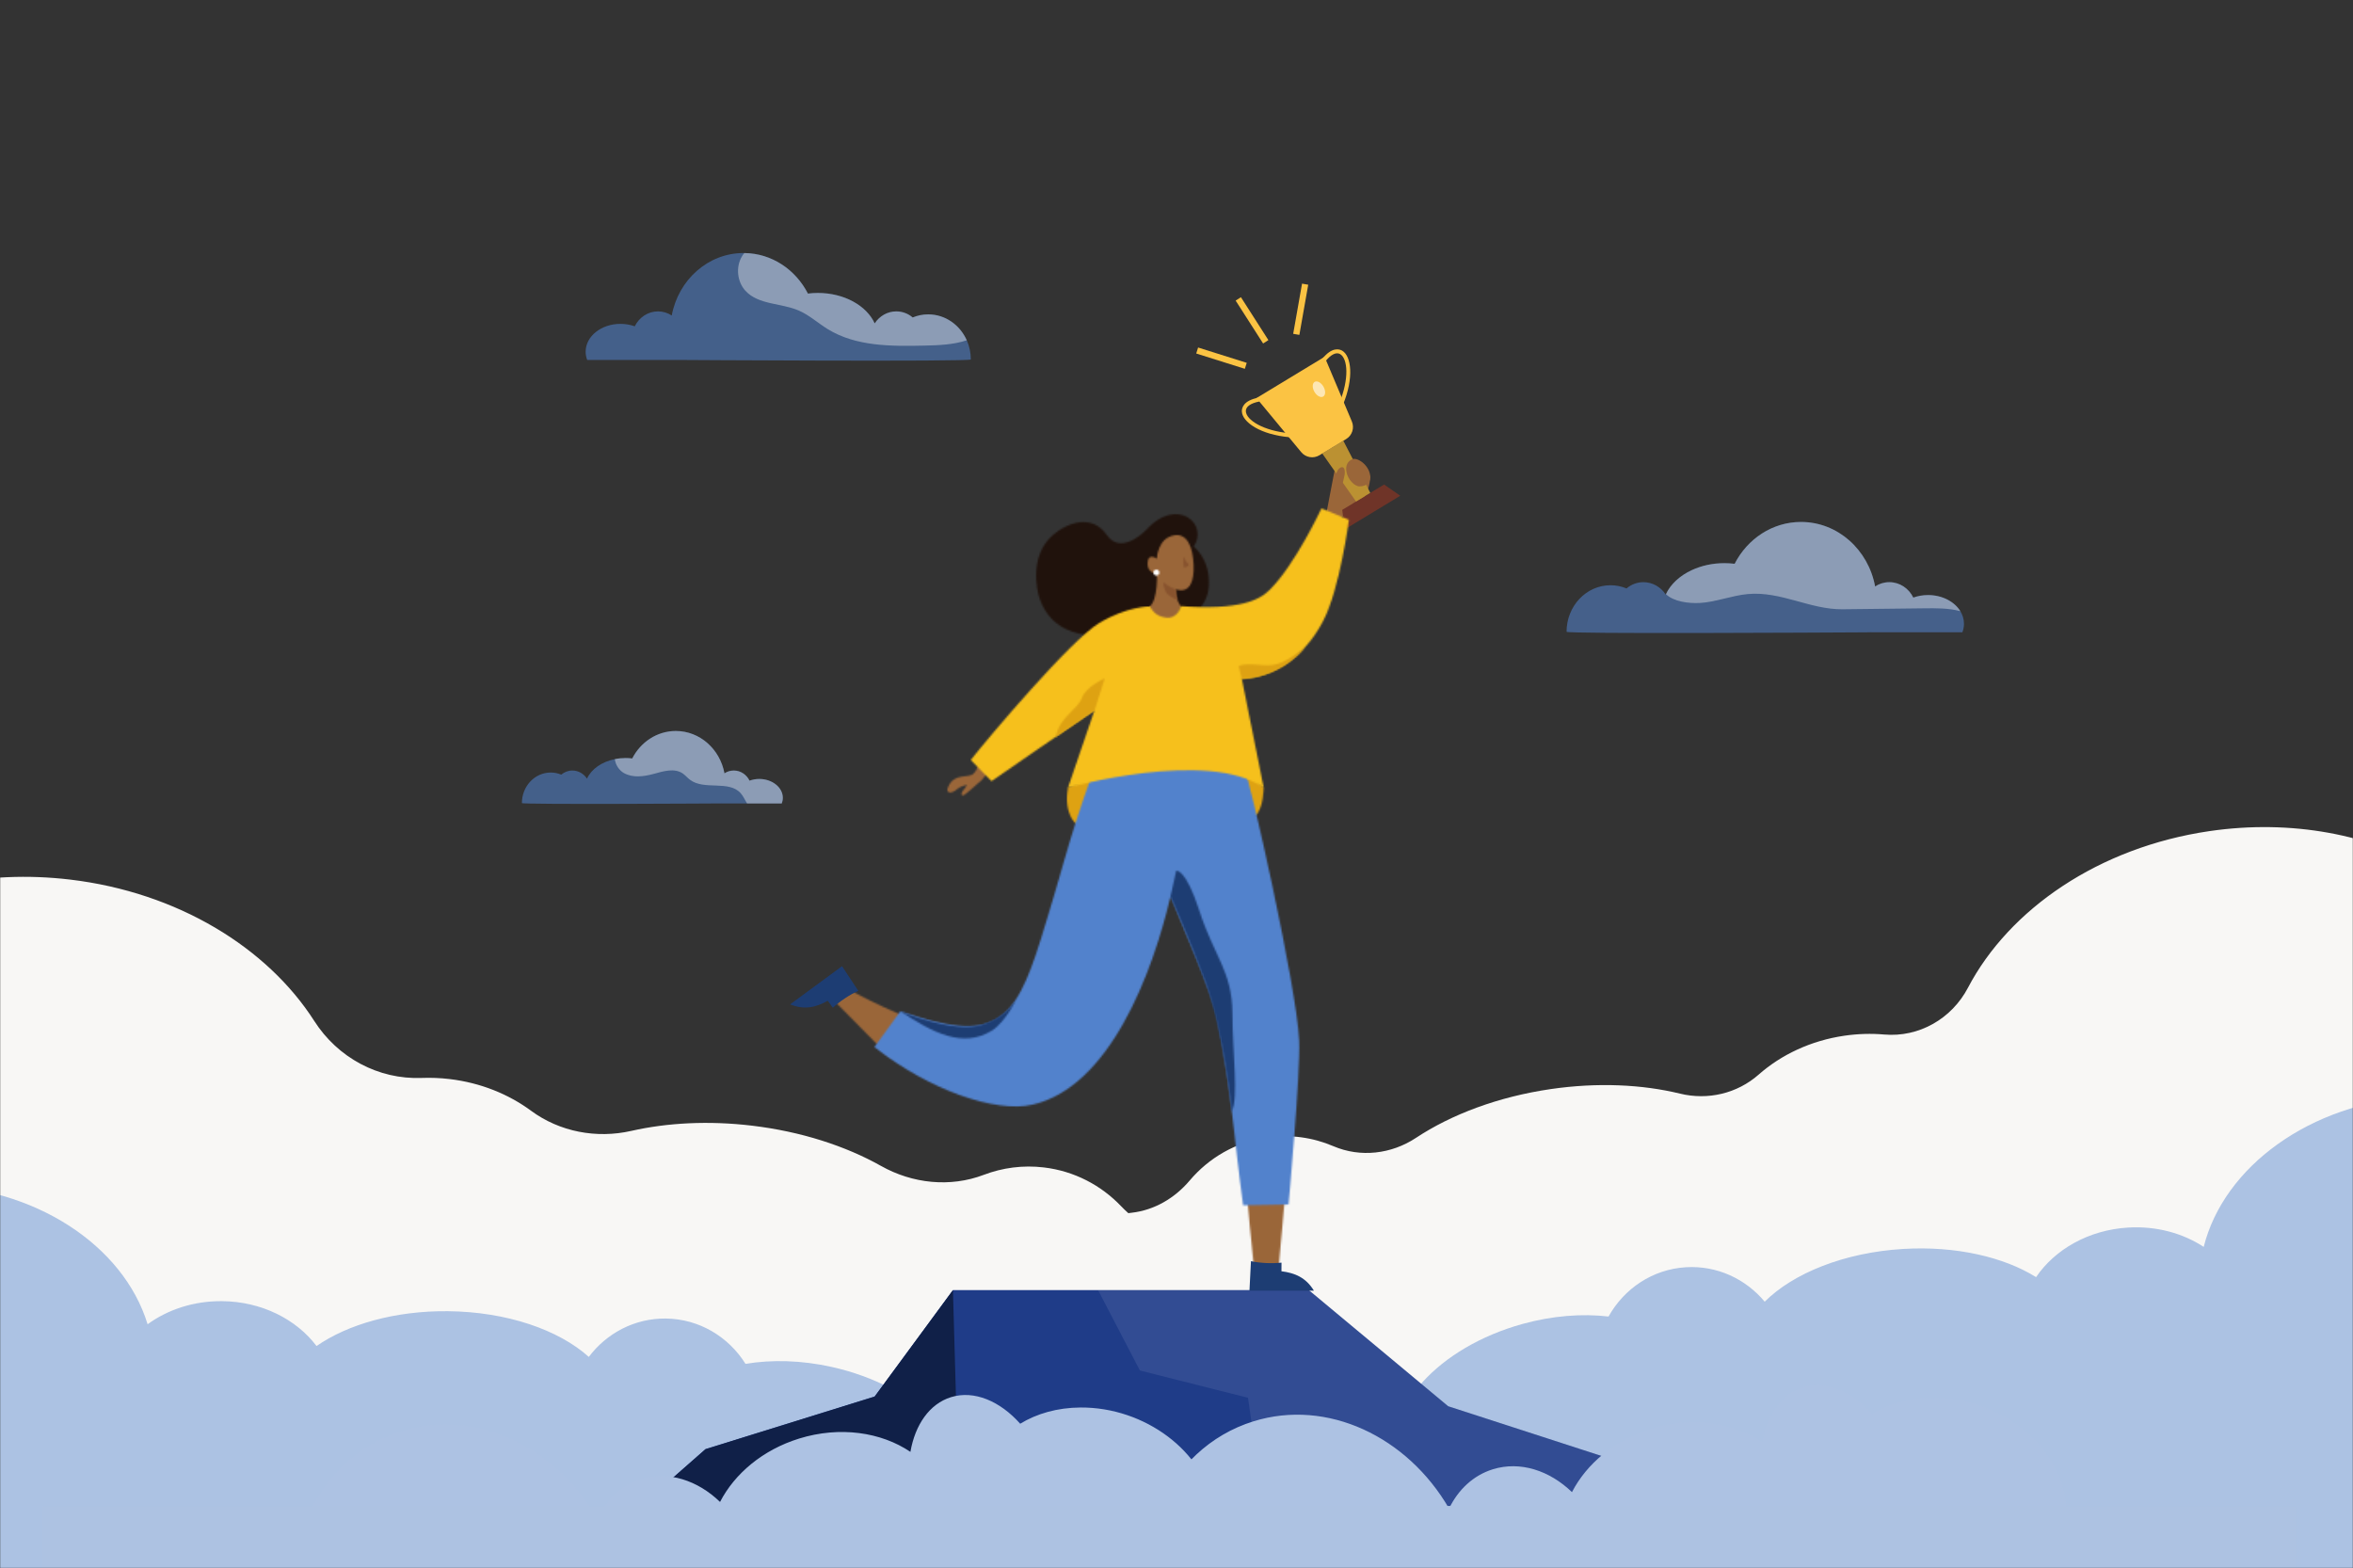 <?xml version="1.0" encoding="UTF-8"?>
<svg width="1439px" height="959px" viewBox="0 0 1439 959" version="1.1" xmlns="http://www.w3.org/2000/svg" xmlns:xlink="http://www.w3.org/1999/xlink">
    <rect x="0" y="0" width="1439" height="959" fill="#333333" stroke="none"/>
    <title>sucess-bsiness</title>
    <defs>
        <rect id="path-1" x="0" y="0" width="1439" height="959"></rect>
        <path d="M18.721,15.229 C15.776,17.876 12.356,20.906 10.749,22.067 C8.907,23.405 8.428,22.513 8.668,21.175 C8.759,20.609 9.651,19.54 10.51,18.499 C11.076,17.814 11.55,17.07 11.939,16.27 C9.766,16.596 7.656,17.339 5.219,19.362 C2.513,21.65 -1.741,21.77 0.758,16.778 C4.744,8.871 12.774,12.319 15.896,9.403 C18.721,6.756 19.225,2.268 19.225,2.268 C27.792,-2.579 28.593,1.851 28.593,1.851 C28.593,1.851 22.971,12.611 18.717,15.229 L18.721,15.229 Z" id="path-3"></path>
        <rect id="path-5" x="0" y="0" width="1446.646" height="2384.122"></rect>
        <path d="M120.265,18.074 C120.265,18.074 120.265,30.292 115.536,34.928 L5.61,40.16 C5.61,40.16 -2.151,34.66 0.584,18.074 C0.584,18.074 83.652,-22.592 120.26,18.074 L120.265,18.074 Z" id="path-7"></path>
        <rect id="path-9" x="0" y="0" width="1446.646" height="2384.122"></rect>
        <path d="M0.005,5.126 C-0.144,6.315 3.516,51.858 6.576,80.072 C6.576,80.072 4.375,87.561 3.362,89.762 C3.362,89.762 7.32,91.815 24.804,106.291 C37.472,116.787 42.172,110.481 21.235,87.979 L27.063,22.369 C27.092,22.369 2.23,-12.889 0,5.126 L0.005,5.126 Z" id="path-11"></path>
        <rect id="path-13" x="0" y="0" width="1446.646" height="2384.122"></rect>
        <path d="M72.796,31.484 C72.705,30.295 50.995,22.714 26.46,9.604 C26.46,9.604 21.822,2.23 20.987,0 C6.607,7.921 -0.386,12.299 0.016,13.134 C0.275,13.671 3.619,12.736 10.041,10.319 L48.439,49.235 C48.41,49.235 74.82,61.098 72.796,31.489 L72.796,31.484 Z" id="path-15"></path>
        <rect id="path-17" x="0" y="0" width="1446.646" height="2384.122"></rect>
        <path d="M226.537,12.791 C228.71,14.157 258.272,144.337 259.787,177.959 C260.651,197.192 253.274,278.084 253.274,278.084 L225.496,278.558 C219.817,237.264 218.565,209.112 209.614,164.701 C206.103,147.309 188.917,109.376 181.093,89.606 C169.999,136.962 143.77,206.288 96.6,217.019 C74.027,222.164 33.725,208.22 0,181.762 L15.882,159.882 C73.015,179.474 85.419,168.623 101.953,115.26 C117.509,65.08 117.538,58.688 133.179,14.838 C133.208,14.809 179.635,-17.121 226.537,12.786 L226.537,12.791 Z" id="path-19"></path>
        <rect id="path-21" x="0" y="0" width="1446.646" height="2384.122"></rect>
        <path d="M0,15.662 L3.478,0.026 C3.478,0.026 9.219,-1.787 17.844,25.056 C26.468,51.869 37.74,61.622 37.86,87.127 C37.98,112.631 41.669,138.587 37.472,147.208 C37.472,147.208 32.473,98.069 21.235,67.837 C12.136,43.31 0,15.662 0,15.662 L0,15.662 Z" id="path-23"></path>
        <rect id="path-25" x="0" y="0" width="1446.646" height="2384.122"></rect>
        <path d="M96.363,19.842 C96.363,19.842 106.652,27.452 105.582,44.1 C104.747,57.032 94.698,63.275 88.453,62.738 C69.123,61.132 77.478,68.267 61.122,71.777 C28.644,78.763 9.49,71.719 2.353,52.333 C0.065,46.09 -4.041,25.16 10.263,12.765 C18.95,5.241 34.117,-0.436 43.216,12.765 C50.828,23.793 63.381,13.863 67.722,9.197 C86.338,-10.807 105.673,6.047 96.363,19.842 L96.363,19.842 Z" id="path-27"></path>
        <rect id="path-29" x="0" y="0" width="1446.646" height="2384.122"></rect>
        <path d="M5.695,14.491 C5.695,14.491 6.022,1.616 16.579,0.101 C24.58,-1.059 27.703,7.95 28.177,18.058 C28.652,28.166 25.827,34.913 18.896,33.575 C11.581,32.18 7.178,28.909 5.336,23.525 C5.336,23.525 -0.286,23.136 0.011,17.104 C0.338,10.473 5.691,14.486 5.691,14.486 L5.695,14.491 Z" id="path-31"></path>
        <rect id="path-33" x="0" y="0" width="1446.646" height="2384.122"></rect>
        <path d="M19.211,21.314 C19.211,21.314 15.819,17.718 16.179,10.285 L4.638,0 C4.638,0 5.411,17.986 0,21.611 C0,21.611 0.624,30.113 7.612,30.324 C14.601,30.563 18.736,26.488 19.211,21.314 L19.211,21.314 Z" id="path-35"></path>
        <rect id="path-37" x="0" y="0" width="1446.646" height="2384.122"></rect>
        <path d="M0.099,2.42 C0.425,3.369 1.466,3.877 2.42,3.551 C3.37,3.225 3.879,2.185 3.552,1.23 C3.226,0.281 2.185,-0.227 1.231,0.099 C0.281,0.425 -0.227,1.465 0.099,2.42 Z" id="path-39"></path>
        <rect id="path-41" x="0" y="0" width="1446.646" height="2384.122"></rect>
        <path d="M0.085,0 C0.085,0 1.629,3.328 3.03,4.431 C4.426,5.529 1.812,6.689 0.742,6.838 C-0.356,6.958 0.09,0 0.09,0 L0.085,0 Z" id="path-43"></path>
        <rect id="path-45" x="0" y="0" width="1446.646" height="2384.122"></rect>
        <path d="M7.622,4.233 C7.622,4.233 2.624,2.209 0.782,0.339 C-1.06,-1.536 0.811,4.918 1.703,6.136 C2.802,7.652 5.838,9.704 8.572,10.596 C8.543,10.596 7.56,7.863 7.622,4.233 L7.622,4.233 Z" id="path-47"></path>
        <rect id="path-49" x="0" y="0" width="1446.646" height="2384.122"></rect>
        <path d="M128.455,59.755 C128.455,59.755 126.579,67.485 119.71,66.799 C112.87,66.113 110.846,62.014 109.537,59.933 C109.537,59.933 95.794,59.755 78.545,70.069 C61.297,80.355 10.289,140.676 0,153.843 L12.702,166.804 C12.702,166.804 60.999,133.33 75.634,123.519 L59.455,170.788 C59.455,170.788 144.811,146.737 179.132,170.788 L165.749,104.195 C165.749,104.195 196.443,105.236 215.533,68.76 C225.707,49.317 231.238,6.958 231.238,6.958 L214.464,0 C214.464,0 198.285,34.663 182.552,50.031 C176.575,55.886 164.737,62.369 128.45,59.75 L128.455,59.755 Z" id="path-51"></path>
        <rect id="path-53" x="0" y="0" width="1446.646" height="2384.122"></rect>
        <path d="M23.82,19.559 L30.008,0 C30.008,0 18.616,4.814 16.002,11.983 C13.354,19.175 2.408,23.486 0,35.795 L23.825,19.564 L23.82,19.559 Z" id="path-55"></path>
        <rect id="path-57" x="0" y="0" width="1446.646" height="2384.122"></rect>
        <path d="M71.797,0 C71.797,0 64.688,15.55 55.795,20.988 C38.157,31.719 19.959,22.383 0,9.067 C0,9.067 32.449,22.685 49.698,17.3 C66.947,11.92 71.797,0 71.797,0 Z" id="path-59"></path>
        <rect id="path-61" x="0" y="0" width="1446.646" height="2384.122"></rect>
        <path d="M1.875,19.027 L0,11.417 C0,11.417 0.743,9.576 11.747,10.405 C21.115,11.12 24.861,11.772 40.388,0 C40.388,0 27.451,17.895 1.871,19.027 L1.875,19.027 Z" id="path-63"></path>
        <rect id="path-65" x="0" y="0" width="1446.646" height="2384.122"></rect>
    </defs>
    <g id="FINAL---Employer-and-HR-" stroke="none" stroke-width="1" fill="none" fill-rule="evenodd">
        <g id="sucess-bsiness">
            <g id="Group">
                <rect id="Rectangle" fill-rule="nonzero" x="0" y="0" width="1439" height="959"></rect>
                <g id="Clipped">
                    <mask id="mask-2" fill="white">
                        <use xlink:href="#path-1"></use>
                    </mask>
                    <g id="Rectangle"></g>
                    <g id="Group-40" mask="url(#mask-2)">
                        <g transform="translate(-185.29, 154.744)">
                            <g id="Group">
                                <g transform="translate(0, 351.086)" fill-rule="nonzero" id="Path">
                                    <path d="M1702.667,258.018 C1700.595,243.82 1704.365,229.406 1713.052,217.985 C1734.834,189.363 1745.449,155.42 1740.403,120.862 C1728.703,40.747 1637.432,-12.266 1536.539,2.454 C1468.839,12.332 1414.028,50.198 1388.816,98.249 C1378.883,117.184 1358.9,128.702 1337.588,126.851 C1329.693,126.165 1321.519,126.376 1313.221,127.589 C1292.672,130.586 1274.574,139.236 1260.789,151.387 C1247.675,162.943 1229.725,167.153 1212.745,163.01 C1189.577,157.362 1162.251,156.053 1133.6,160.234 C1101.434,164.928 1072.855,175.77 1051.232,190.068 C1036.228,199.989 1017.319,202.238 1000.776,195.165 C988.295,189.833 974.322,187.762 960.018,189.848 C940.923,192.634 924.514,202.353 912.829,216.177 C903.782,226.875 891.306,234.269 877.381,235.851 C876.705,235.928 876.019,236.028 875.343,236.115 C873.818,234.767 872.34,233.353 870.92,231.866 C858.737,219.088 842.356,210.361 823.659,208.141 C810.818,206.616 798.323,208.337 786.95,212.662 C766.358,220.493 743.315,218.042 724.114,207.239 C702.461,195.055 675.226,186.165 645.079,182.588 C618.577,179.447 593.294,180.823 571.325,185.806 C550.091,190.624 527.575,186.395 510.053,173.473 C496.296,163.327 479.215,156.35 460.23,154.096 C454.455,153.41 448.747,153.195 443.158,153.41 C416.575,154.441 391.81,140.967 377.478,118.565 C348.818,73.77 294.03,39.908 228.09,32.092 C124.362,19.793 32.348,76.595 22.572,158.963 C18.586,192.542 28.913,225.168 49.549,252.883 C60.96,268.212 66.323,287.201 64.073,306.174 L50.71,418.809 C45.913,459.255 74.818,495.932 115.277,500.727 L873.726,590.657 C900.895,593.879 926.346,581.892 941.599,561.436 L1677.403,454.081 C1706.552,449.828 1726.732,422.76 1722.477,393.621 L1702.677,258.018 L1702.667,258.018 Z" fill="#F8F7F5"></path>
                                    <g opacity="0.57" transform="translate(0, 164.554)" fill="#5282CC">
                                        <path d="M1809.417,102.728 C1805.743,41.548 1740.311,-4.301 1663.263,0.321 C1597.961,4.238 1545.293,43.159 1532.985,92.184 C1520.264,83.855 1504.104,79.319 1486.779,80.359 C1462.604,81.807 1441.959,93.752 1430.466,110.678 C1410.704,98.364 1381.42,91.507 1349.201,93.44 C1313.115,95.602 1282.014,108.28 1264.506,125.696 C1252.946,111.838 1235.443,103.481 1216.367,104.627 C1195.871,105.854 1178.492,117.765 1169.014,134.768 C1152.931,132.893 1134.799,134.226 1116.347,139.328 C1065.017,153.521 1030.697,191.368 1039.691,223.864 C1045.768,245.825 1070.078,259.706 1101.04,262.027 L1108.595,387.915 L1780.771,347.599 L1771.039,185.413 C1796.423,163.648 1811.312,134.236 1809.422,102.728 L1809.417,102.728 Z" opacity="0.8"></path>
                                        <path d="M0,163.941 C0.594,102.656 63.637,53.569 140.82,54.313 C206.237,54.941 260.799,91.162 275.558,139.505 C287.842,130.548 303.758,125.207 321.107,125.37 C345.321,125.6 366.541,136.489 378.878,152.816 C397.993,139.525 426.898,131.205 459.175,131.512 C495.322,131.857 527.023,142.953 545.385,159.467 C556.235,145.044 573.292,135.818 592.402,136 C612.936,136.197 630.89,147.216 641.213,163.725 C657.181,161.045 675.355,161.462 694.043,165.629 C746.02,177.223 782.201,213.296 774.858,246.204 C769.893,268.443 746.313,283.528 715.504,287.402 L714.295,413.511 L40.939,407.052 L42.498,244.583 C16.054,224.128 -0.293,195.506 0,163.941 Z" opacity="0.8"></path>
                                    </g>
                                </g>
                                <g transform="translate(504.46, 0)" fill-rule="nonzero" id="Path">
                                    <g transform="translate(638.878, 164.469)">
                                        <g opacity="0.57" fill="#5282CC">
                                            <path d="M243.038,62.277 C243.038,64.08 242.692,65.826 242.059,67.475 L186.283,67.475 C186.245,67.437 186.226,67.399 186.187,67.36 C186.187,67.399 186.168,67.437 186.149,67.475 C186.149,67.475 184.652,67.475 181.947,67.514 C154.338,67.667 0,68.53 0,67.168 C0,51.441 12.03,38.705 26.861,38.705 C30.334,38.705 33.653,39.396 36.685,40.662 C39.505,38.245 43.112,36.826 47.007,36.826 C52.648,36.826 57.656,39.818 60.649,44.402 C60.687,44.325 60.726,44.229 60.764,44.152 C63.642,38.034 69.245,32.875 76.497,29.499 C82.311,26.775 89.16,25.203 96.528,25.203 C98.658,25.203 100.749,25.337 102.783,25.586 C110.592,10.357 125.845,0 143.382,0 C165.811,0 184.537,16.955 188.701,39.434 C191.214,37.785 194.188,36.826 197.373,36.826 C203.762,36.826 209.307,40.642 212.051,46.262 C214.814,45.265 217.865,44.709 221.088,44.709 C229.76,44.709 237.243,48.736 240.812,54.567 C242.232,56.888 243.038,59.516 243.038,62.277 L243.038,62.277 Z"></path>
                                        </g>
                                        <path d="M240.812,54.567 C233.694,52.668 226.076,52.726 218.632,52.822 C202.016,53.014 185.42,53.205 168.804,53.397 C148.908,53.627 131.179,42.254 110.841,44.095 C101.095,44.996 91.175,48.967 81.812,49.523 C74.387,49.964 65.35,48.64 60.764,44.152 C63.642,38.034 69.245,32.875 76.497,29.499 C82.311,26.775 89.16,25.203 96.528,25.203 C98.658,25.203 100.749,25.337 102.783,25.586 C110.592,10.357 125.845,0 143.382,0 C165.811,0 184.537,16.955 188.701,39.434 C191.214,37.785 194.188,36.826 197.373,36.826 C203.762,36.826 209.307,40.642 212.051,46.262 C214.814,45.265 217.865,44.709 221.088,44.709 C229.76,44.709 237.243,48.736 240.812,54.567 Z" fill="#F8F7F5" opacity="0.4"></path>
                                    </g>
                                    <g transform="translate(0, 292.303)">
                                        <path d="M159.576,40.892 C159.576,42.081 159.345,43.232 158.923,44.306 L122.315,44.306 C122.277,44.287 122.257,44.267 122.238,44.229 C122.238,44.267 122.219,44.287 122.219,44.306 C122.219,44.306 0,45.092 0,44.095 C0,33.776 7.886,25.413 17.633,25.413 C19.916,25.413 22.084,25.874 24.079,26.699 C25.94,25.126 28.3,24.186 30.852,24.186 C34.555,24.186 37.836,26.142 39.812,29.154 C42.46,23.323 48.849,18.816 56.831,17.224 C58.903,16.782 61.11,16.552 63.374,16.552 C64.774,16.552 66.136,16.629 67.48,16.802 C72.602,6.809 82.618,0 94.13,0 C108.865,0 121.145,11.144 123.888,25.893 C125.538,24.8 127.495,24.186 129.587,24.186 C133.769,24.186 137.415,26.699 139.218,30.381 C141.022,29.729 143.037,29.345 145.166,29.345 C153.11,29.345 159.576,34.524 159.576,40.892 L159.576,40.892 Z" fill="#5282CC" opacity="0.57"></path>
                                        <path d="M159.576,40.892 C159.576,42.081 159.345,43.232 158.923,44.306 L137.703,44.306 C136.398,42.273 135.477,39.971 133.885,38.149 C126.632,29.863 111.532,36.5 102.783,29.825 C101.19,28.617 99.905,27.025 98.255,25.912 C93.17,22.537 86.417,24.646 80.526,26.257 C74.502,27.907 67.71,28.808 62.299,25.682 C59.44,24.033 57.195,20.619 56.831,17.224 C58.903,16.782 61.11,16.552 63.374,16.552 C64.774,16.552 66.136,16.629 67.48,16.802 C72.602,6.809 82.618,0 94.13,0 C108.865,0 121.145,11.144 123.888,25.893 C125.538,24.8 127.495,24.186 129.587,24.186 C133.769,24.186 137.415,26.699 139.218,30.381 C141.022,29.729 143.037,29.345 145.166,29.345 C153.11,29.345 159.576,34.524 159.576,40.892 Z" fill="#F8F7F5" opacity="0.4"></path>
                                    </g>
                                    <g transform="translate(38.987, 0)">
                                        <path d="M235.555,65.097 C235.555,66.555 55.123,65.385 55.123,65.385 C55.104,65.346 55.104,65.327 55.104,65.289 C55.066,65.327 55.027,65.346 54.989,65.385 L0.94,65.385 C0.326,63.793 0,62.105 0,60.359 C0,50.942 9.517,43.328 21.259,43.328 C24.386,43.328 27.36,43.865 30.027,44.824 C32.694,39.396 38.066,35.694 44.264,35.694 C47.334,35.694 50.212,36.615 52.648,38.207 C56.697,16.418 74.847,0 96.586,0 C96.739,0 96.893,0 97.046,0.019 C113.854,0.173 128.436,10.165 135.938,24.8 C137.895,24.55 139.928,24.416 142.001,24.416 C158.117,24.416 171.836,32.184 176.767,43.021 C179.683,38.59 184.518,35.694 189.986,35.694 C193.766,35.694 197.258,37.075 200.002,39.415 C202.937,38.187 206.161,37.516 209.518,37.516 C219.937,37.516 228.916,43.999 233.08,53.359 C234.672,56.907 235.555,60.897 235.555,65.097 L235.555,65.097 Z" fill="#5282CC" opacity="0.57"></path>
                                        <path d="M233.08,53.359 C224.964,56.082 215.831,56.428 207.139,56.619 C186.859,57.06 165.293,57.176 148.044,46.531 C142.058,42.848 136.782,37.957 130.335,35.176 C119.552,30.515 105.699,31.762 97.756,23.131 C92.614,17.55 91.693,8.497 95.626,1.995 C96.048,1.304 96.509,0.633 97.046,0.019 C113.854,0.173 128.436,10.165 135.938,24.8 C137.895,24.55 139.928,24.416 142.001,24.416 C158.117,24.416 171.836,32.184 176.767,43.021 C179.683,38.59 184.518,35.694 189.986,35.694 C193.766,35.694 197.258,37.075 200.002,39.415 C202.937,38.187 206.161,37.516 209.518,37.516 C219.937,37.516 228.916,43.999 233.08,53.359 L233.08,53.359 Z" fill="#F8F7F5" opacity="0.4"></path>
                                    </g>
                                </g>
                                <g transform="translate(467.338, 18.715)">
                                    <g transform="translate(449.516, 0)" fill-rule="nonzero">
                                        <path d="M79.484,141.04 C81.298,131.579 83.111,122.124 84.919,112.663 L106.442,117.688 C106.365,120.426 105.813,126.113 102.125,131.867 C96.364,140.858 87.198,143.39 84.977,143.936 L79.48,141.04 L79.484,141.04 Z" id="Path" fill="#9A6639"></path>
                                        <g transform="translate(27.899, 40.184)" id="Path">
                                            <polygon fill="#6F3428" points="96.871 89.545 62.915 110.12 61.395 98.185 86.994 82.674"></polygon>
                                            <polygon fill="#BB9132" points="78.547 87.795 69.841 93.069 49.173 63.7 62.056 55.889"></polygon>
                                            <path d="M63.802,54.858 L47.446,64.769 C43.786,66.989 39.047,66.188 36.318,62.889 L8.948,29.804 L50.592,4.568 L67.28,44.127 C68.944,48.073 67.462,52.638 63.802,54.858 Z" fill="#FBC343"></path>
                                            <path d="M61.797,33.985 L59.543,33.045 C65.827,17.922 64.733,5.632 60.114,2.923 C57.711,1.513 54.387,3.177 50.986,7.483 L49.067,5.968 C55.087,-1.656 59.663,-0.174 61.351,0.813 C66.973,4.112 68.681,17.423 61.797,33.98 L61.797,33.985 Z" fill="#FBC343"></path>
                                            <path d="M29.214,53.755 C11.346,52.197 0.328,44.529 0.007,38.018 C-0.089,36.061 0.712,31.324 10.257,29.516 L10.713,31.914 C5.321,32.935 2.309,35.117 2.448,37.893 C2.717,43.24 13.106,49.89 29.43,51.319 L29.218,53.75 L29.214,53.755 Z" fill="#FBC343"></path>
                                            <path d="M44.381,25.987 C42.947,23.503 43.018,20.78 44.544,19.897 C46.069,19.02 48.468,20.319 49.902,22.798 C51.336,25.282 51.264,28.006 49.739,28.888 C48.213,29.766 45.815,28.466 44.381,25.987 Z" fill="#FFFFFF" opacity="0.6"></path>
                                        </g>
                                        <path d="M106.379,117.271 C106.878,120.829 104.629,124.008 99.885,124.008 C96.916,124.008 92.762,119.942 91.889,115.109 C91.169,111.124 92.699,108.515 95.51,107.355 C98.398,106.166 105.439,110.553 106.379,117.271 Z" id="Path" fill="#9A6639"></path>
                                        <g transform="translate(-0, 0)" fill="#FBC343" id="Rectangle">
                                            <polygon transform="translate(15.443, 45.586) rotate(-72.51) translate(-15.443, -45.586) " points="13.523 29.999 17.359 30 17.362 61.172 13.526 61.172"></polygon>
                                            <polygon transform="translate(63.898, 15.676) rotate(-79.99) translate(-63.898, -15.676) " points="48.319 13.756 79.477 13.758 79.477 17.595 48.319 17.593"></polygon>
                                            <polygon transform="translate(34.121, 22.455) rotate(-32.62) translate(-34.121, -22.455) " points="32.2 6.874 36.037 6.874 36.042 38.035 32.205 38.035"></polygon>
                                        </g>
                                        <path d="M90.488,118.153 C91.255,115.252 90.857,112.63 89.605,112.299 C88.354,111.968 86.425,113.325 85.658,116.226 C84.89,119.127 84.013,123.308 85.989,124.238 C89.495,125.893 89.725,121.054 90.488,118.149 L90.488,118.153 Z" id="Path" fill="#9A6639"></path>
                                    </g>
                                    <g transform="translate(213.536, 137.472)" id="Clipped">
                                        <g transform="translate(83.814, 152.855)">
                                            <mask id="mask-4" fill="white">
                                                <use xlink:href="#path-3"></use>
                                            </mask>
                                            <g id="Path"></g>
                                            <g mask="url(#mask-4)">
                                                <g transform="translate(-237.022, -1386.949)">
                                                    <mask id="mask-6" fill="white">
                                                        <use xlink:href="#path-5"></use>
                                                    </mask>
                                                    <g id="Rectangle" stroke="none" fill="none"></g>
                                                    <rect id="Rectangle" stroke="none" fill="#9A6639" fill-rule="nonzero" mask="url(#mask-6)" x="234.279" y="1383.367" width="32.344" height="27.988"></rect>
                                                </g>
                                            </g>
                                        </g>
                                        <g transform="translate(156.941, 152.748)">
                                            <mask id="mask-8" fill="white">
                                                <use xlink:href="#path-7"></use>
                                            </mask>
                                            <g id="Path"></g>
                                            <g mask="url(#mask-8)">
                                                <g transform="translate(-310.149, -1386.842)">
                                                    <mask id="mask-10" fill="white">
                                                        <use xlink:href="#path-9"></use>
                                                    </mask>
                                                    <g id="Rectangle" stroke="none" fill="none"></g>
                                                    <rect id="Rectangle" stroke="none" fill="#DEA212" fill-rule="nonzero" mask="url(#mask-10)" x="306.996" y="1363.242" width="124.426" height="64.766"></rect>
                                                </g>
                                            </g>
                                        </g>
                                        <g transform="translate(264.562, 382.919)">
                                            <mask id="mask-12" fill="white">
                                                <use xlink:href="#path-11"></use>
                                            </mask>
                                            <g id="Path"></g>
                                            <g mask="url(#mask-12)">
                                                <g transform="translate(-417.77, -1617.013)">
                                                    <mask id="mask-14" fill="white">
                                                        <use xlink:href="#path-13"></use>
                                                    </mask>
                                                    <g id="Rectangle" stroke="none" fill="none"></g>
                                                    <rect id="Rectangle" stroke="none" fill="#9A6639" fill-rule="nonzero" mask="url(#mask-14)" x="416.624" y="1603.117" width="44.331" height="98.561"></rect>
                                                </g>
                                            </g>
                                        </g>
                                        <g transform="translate(0, 286.223)">
                                            <mask id="mask-16" fill="white">
                                                <use xlink:href="#path-15"></use>
                                            </mask>
                                            <g id="Path"></g>
                                            <g mask="url(#mask-16)">
                                                <g transform="translate(-153.208, -1520.317)">
                                                    <mask id="mask-18" fill="white">
                                                        <use xlink:href="#path-17"></use>
                                                    </mask>
                                                    <g id="Rectangle" stroke="none" fill="none"></g>
                                                    <rect id="Rectangle" stroke="none" fill="#9A6639" fill-rule="nonzero" mask="url(#mask-18)" x="134.618" y="1512.655" width="94.413" height="69.758"></rect>
                                                </g>
                                            </g>
                                        </g>
                                        <g transform="translate(39.162, 147.655)">
                                            <mask id="mask-20" fill="white">
                                                <use xlink:href="#path-19"></use>
                                            </mask>
                                            <g id="Path"></g>
                                            <g mask="url(#mask-20)">
                                                <g transform="translate(-192.37, -1381.749)">
                                                    <mask id="mask-22" fill="white">
                                                        <use xlink:href="#path-21"></use>
                                                    </mask>
                                                    <g id="Rectangle" stroke="none" fill="none"></g>
                                                    <rect id="Rectangle" stroke="none" fill="#5282CC" fill-rule="nonzero" mask="url(#mask-22)" x="191.363" y="1363.626" width="262.661" height="297.683"></rect>
                                                </g>
                                            </g>
                                        </g>
                                        <g transform="translate(220.251, 221.57)">
                                            <mask id="mask-24" fill="white">
                                                <use xlink:href="#path-23"></use>
                                            </mask>
                                            <g id="Path"></g>
                                            <g mask="url(#mask-24)">
                                                <g transform="translate(-373.459, -1455.664)">
                                                    <mask id="mask-26" fill="white">
                                                        <use xlink:href="#path-25"></use>
                                                    </mask>
                                                    <g id="Rectangle" stroke="none" fill="none"></g>
                                                    <rect id="Rectangle" stroke="none" fill="#1D3D73" fill-rule="nonzero" mask="url(#mask-26)" x="372.456" y="1452.871" width="43.678" height="151.004"></rect>
                                                </g>
                                            </g>
                                        </g>
                                        <g transform="translate(138.076, 3.495)">
                                            <mask id="mask-28" fill="white">
                                                <use xlink:href="#path-27"></use>
                                            </mask>
                                            <g id="Path"></g>
                                            <g mask="url(#mask-28)">
                                                <g transform="translate(-291.284, -1237.589)">
                                                    <mask id="mask-30" fill="white">
                                                        <use xlink:href="#path-29"></use>
                                                    </mask>
                                                    <g id="Rectangle" stroke="none" fill="none"></g>
                                                    <rect id="Rectangle" stroke="none" fill="#20120C" fill-rule="nonzero" mask="url(#mask-30)" x="286.236" y="1225.779" width="112.707" height="91.58"></rect>
                                                </g>
                                            </g>
                                        </g>
                                        <g transform="translate(206.199, 16.312)">
                                            <mask id="mask-32" fill="white">
                                                <use xlink:href="#path-31"></use>
                                            </mask>
                                            <g id="Path"></g>
                                            <g mask="url(#mask-32)">
                                                <g transform="translate(-359.408, -1250.406)">
                                                    <mask id="mask-34" fill="white">
                                                        <use xlink:href="#path-33"></use>
                                                    </mask>
                                                    <g id="Rectangle" stroke="none" fill="none"></g>
                                                    <rect id="Rectangle" stroke="none" fill="#9A6639" fill-rule="nonzero" mask="url(#mask-34)" x="358.119" y="1248.345" width="30.948" height="37.981"></rect>
                                                </g>
                                            </g>
                                        </g>
                                        <g transform="translate(207.348, 38.442)">
                                            <mask id="mask-36" fill="white">
                                                <use xlink:href="#path-35"></use>
                                            </mask>
                                            <g id="Path"></g>
                                            <g mask="url(#mask-36)">
                                                <g transform="translate(-360.556, -1272.535)">
                                                    <mask id="mask-38" fill="white">
                                                        <use xlink:href="#path-37"></use>
                                                    </mask>
                                                    <g id="Rectangle" stroke="none" fill="none"></g>
                                                    <rect id="Rectangle" stroke="none" fill="#9A6639" fill-rule="nonzero" mask="url(#mask-38)" x="359.549" y="1271.529" width="21.22" height="32.568"></rect>
                                                </g>
                                            </g>
                                        </g>
                                        <g transform="translate(209.777, 37.389)">
                                            <mask id="mask-40" fill="white">
                                                <use xlink:href="#path-39"></use>
                                            </mask>
                                            <g id="Path"></g>
                                            <g mask="url(#mask-40)">
                                                <g transform="translate(-362.985, -1271.483)">
                                                    <mask id="mask-42" fill="white">
                                                        <use xlink:href="#path-41"></use>
                                                    </mask>
                                                    <g id="Rectangle" stroke="none" fill="none"></g>
                                                    <rect id="Rectangle" stroke="none" fill="#FFFFFF" fill-rule="nonzero" mask="url(#mask-42)" x="361.75" y="1270.253" width="6.116" height="6.109"></rect>
                                                </g>
                                            </g>
                                        </g>
                                        <g transform="translate(228.052, 29.345)">
                                            <mask id="mask-44" fill="white">
                                                <use xlink:href="#path-43"></use>
                                            </mask>
                                            <g id="Path"></g>
                                            <g mask="url(#mask-44)">
                                                <g transform="translate(-381.26, -1263.439)">
                                                    <mask id="mask-46" fill="white">
                                                        <use xlink:href="#path-45"></use>
                                                    </mask>
                                                    <g id="Rectangle" stroke="none" fill="none"></g>
                                                    <rect id="Rectangle" stroke="none" fill="#88532E" fill-rule="nonzero" mask="url(#mask-46)" x="379.891" y="1262.432" width="6.797" height="8.967"></rect>
                                                </g>
                                            </g>
                                        </g>
                                        <g transform="translate(215.871, 45.328)">
                                            <mask id="mask-48" fill="white">
                                                <use xlink:href="#path-47"></use>
                                            </mask>
                                            <g id="Path"></g>
                                            <g mask="url(#mask-48)">
                                                <g transform="translate(-369.079, -1279.422)">
                                                    <mask id="mask-50" fill="white">
                                                        <use xlink:href="#path-49"></use>
                                                    </mask>
                                                    <g id="Rectangle" stroke="none" fill="none"></g>
                                                    <rect id="Rectangle" stroke="none" fill="#88532E" fill-rule="nonzero" mask="url(#mask-50)" x="367.012" y="1276.88" width="11.646" height="14.136"></rect>
                                                </g>
                                            </g>
                                        </g>
                                        <g transform="translate(98.103, 0)">
                                            <mask id="mask-52" fill="white">
                                                <use xlink:href="#path-51"></use>
                                            </mask>
                                            <g id="Path"></g>
                                            <g mask="url(#mask-52)">
                                                <g transform="translate(-251.312, -1234.094)">
                                                    <mask id="mask-54" fill="white">
                                                        <use xlink:href="#path-53"></use>
                                                    </mask>
                                                    <g id="Rectangle" stroke="none" fill="none"></g>
                                                    <rect id="Rectangle" stroke="none" fill="#F6C01C" fill-rule="nonzero" mask="url(#mask-54)" x="250.309" y="1233.092" width="233.248" height="172.797"></rect>
                                                </g>
                                            </g>
                                        </g>
                                        <g transform="translate(150.008, 103.965)">
                                            <mask id="mask-56" fill="white">
                                                <use xlink:href="#path-55"></use>
                                            </mask>
                                            <g id="Path"></g>
                                            <g mask="url(#mask-56)">
                                                <g transform="translate(-303.216, -1338.059)">
                                                    <mask id="mask-58" fill="white">
                                                        <use xlink:href="#path-57"></use>
                                                    </mask>
                                                    <g id="Rectangle" stroke="none" fill="none"></g>
                                                    <rect id="Rectangle" stroke="none" fill="#DEA212" fill-rule="nonzero" mask="url(#mask-58)" x="302.209" y="1337.052" width="32.018" height="37.799"></rect>
                                                </g>
                                            </g>
                                        </g>
                                        <g transform="translate(55.068, 298.474)">
                                            <mask id="mask-60" fill="white">
                                                <use xlink:href="#path-59"></use>
                                            </mask>
                                            <g id="Path"></g>
                                            <g mask="url(#mask-60)">
                                                <g transform="translate(-208.276, -1532.568)">
                                                    <mask id="mask-62" fill="white">
                                                        <use xlink:href="#path-61"></use>
                                                    </mask>
                                                    <g id="Rectangle" stroke="none" fill="none"></g>
                                                    <rect id="Rectangle" stroke="none" fill="#1D3D73" fill-rule="nonzero" mask="url(#mask-62)" x="207.274" y="1531.561" width="73.806" height="33.728"></rect>
                                                </g>
                                            </g>
                                        </g>
                                        <g transform="translate(261.948, 85.202)">
                                            <mask id="mask-64" fill="white">
                                                <use xlink:href="#path-63"></use>
                                            </mask>
                                            <g id="Path"></g>
                                            <g mask="url(#mask-64)">
                                                <g transform="translate(-415.156, -1319.296)">
                                                    <mask id="mask-66" fill="white">
                                                        <use xlink:href="#path-65"></use>
                                                    </mask>
                                                    <g id="Rectangle" stroke="none" fill="none"></g>
                                                    <rect id="Rectangle" stroke="none" fill="#DEA212" fill-rule="nonzero" mask="url(#mask-66)" x="414.154" y="1318.294" width="42.398" height="21.036"></rect>
                                                </g>
                                            </g>
                                        </g>
                                    </g>
                                    <g transform="translate(0, 615.539)" fill-rule="nonzero" id="Path">
                                        <polygon fill="#1F3C88" points="889.767 306.372 165.85 310.121 0 310.97 73.557 163.907 149.411 97.267 252.851 65.097 300.737 0 518.352 0 603.608 71.024 731.161 112.385 805.682 182.287 807.452 184.91 887.518 303.063"></polygon>
                                        <polygon fill="#DEE5F8" opacity="0.1" points="887.518 303.063 832.116 297.18 701.853 211.402 539.04 186.885 488.469 116.801 481.182 65.855 415.07 49.168 389.485 0 518.352 0 603.608 71.024 731.161 112.385 805.682 182.287 807.452 184.91"></polygon>
                                        <polygon fill="#102048" points="303.806 108.755 196.534 171.565 165.85 310.121 0 310.97 73.557 163.907 149.411 97.267 252.851 65.097 300.737 0"></polygon>
                                    </g>
                                </g>
                            </g>
                            <g id="Group-34" transform="translate(211.29, 572.846)">
                                <path d="M267.984,83.488 C315.204,84.134 354.587,121.412 365.241,171.163 C374.109,161.946 385.594,156.446 398.121,156.617 C415.6,156.856 430.918,168.061 439.82,184.863 C453.618,171.186 474.482,162.622 497.781,162.94 C523.875,163.297 546.757,174.715 560.01,191.712 C567.841,176.869 580.154,167.374 593.947,167.563 C608.769,167.766 621.729,179.104 629.18,196.093 C640.707,193.334 653.825,193.764 667.315,198.054 C704.834,209.985 730.951,247.11 725.65,280.976 C722.067,303.863 705.044,319.386 682.808,323.375 L681.934,453.156 L195.887,446.508 L197.013,279.308 C177.922,258.25 166.12,228.793 166.339,196.31 C166.764,133.238 212.272,82.726 267.984,83.488 Z" id="Fill-3-Copy-2" fill="#ADC2E3" transform="translate(446.333, 268.318) rotate(-18) translate(-446.333, -268.318) "></path>
                                <path d="M687.334,190.309 C687.762,127.237 733.27,76.724 788.983,77.487 C836.203,78.133 875.586,115.411 886.24,165.162 C895.108,155.945 906.594,150.445 919.12,150.616 C936.6,150.855 951.917,162.06 960.82,178.862 C974.618,165.185 995.482,156.621 1018.781,156.94 C1044.875,157.296 1067.757,168.714 1081.01,185.711 C1088.841,170.868 1101.154,161.373 1114.948,161.562 C1129.769,161.765 1142.729,173.103 1150.18,190.092 C1161.708,187.333 1174.826,187.763 1188.316,192.053 C1225.835,203.984 1251.953,241.11 1246.651,274.976 C1243.068,297.863 1226.045,313.386 1203.808,317.375 L1202.934,447.156 L716.885,440.508 L718.011,273.307 C698.921,252.249 687.118,222.793 687.334,190.309" id="Fill-3-Copy-3" fill="#ADC2E3" transform="translate(967.334, 262.317) rotate(-18) translate(-967.334, -262.317) "></path>
                                <rect id="Rectangle" fill="#ADC2E2" x="0" y="193.41" width="1378" height="68"></rect>
                            </g>
                        </g>
                    </g>
                </g>
            </g>
            <path d="M803.533,789.334 C798.573,781.211 791.786,778.502 783.684,777.471 L783.723,772.201 C777.501,772.82 770.868,772.513 765.035,771.305 L764.123,789.334 L803.533,789.334 L803.533,789.334 Z" id="Path" fill="#1D3D73" fill-rule="nonzero"></path>
            <path d="M483.207,614.244 C492.018,617.85 499.093,616.014 506.226,612.039 L509.32,616.306 C513.963,612.12 519.489,608.438 524.904,605.959 L514.951,590.897 L483.207,614.244 L483.207,614.244 Z" id="Path" fill="#1D3D73" fill-rule="nonzero"></path>
        </g>
    </g>
</svg>